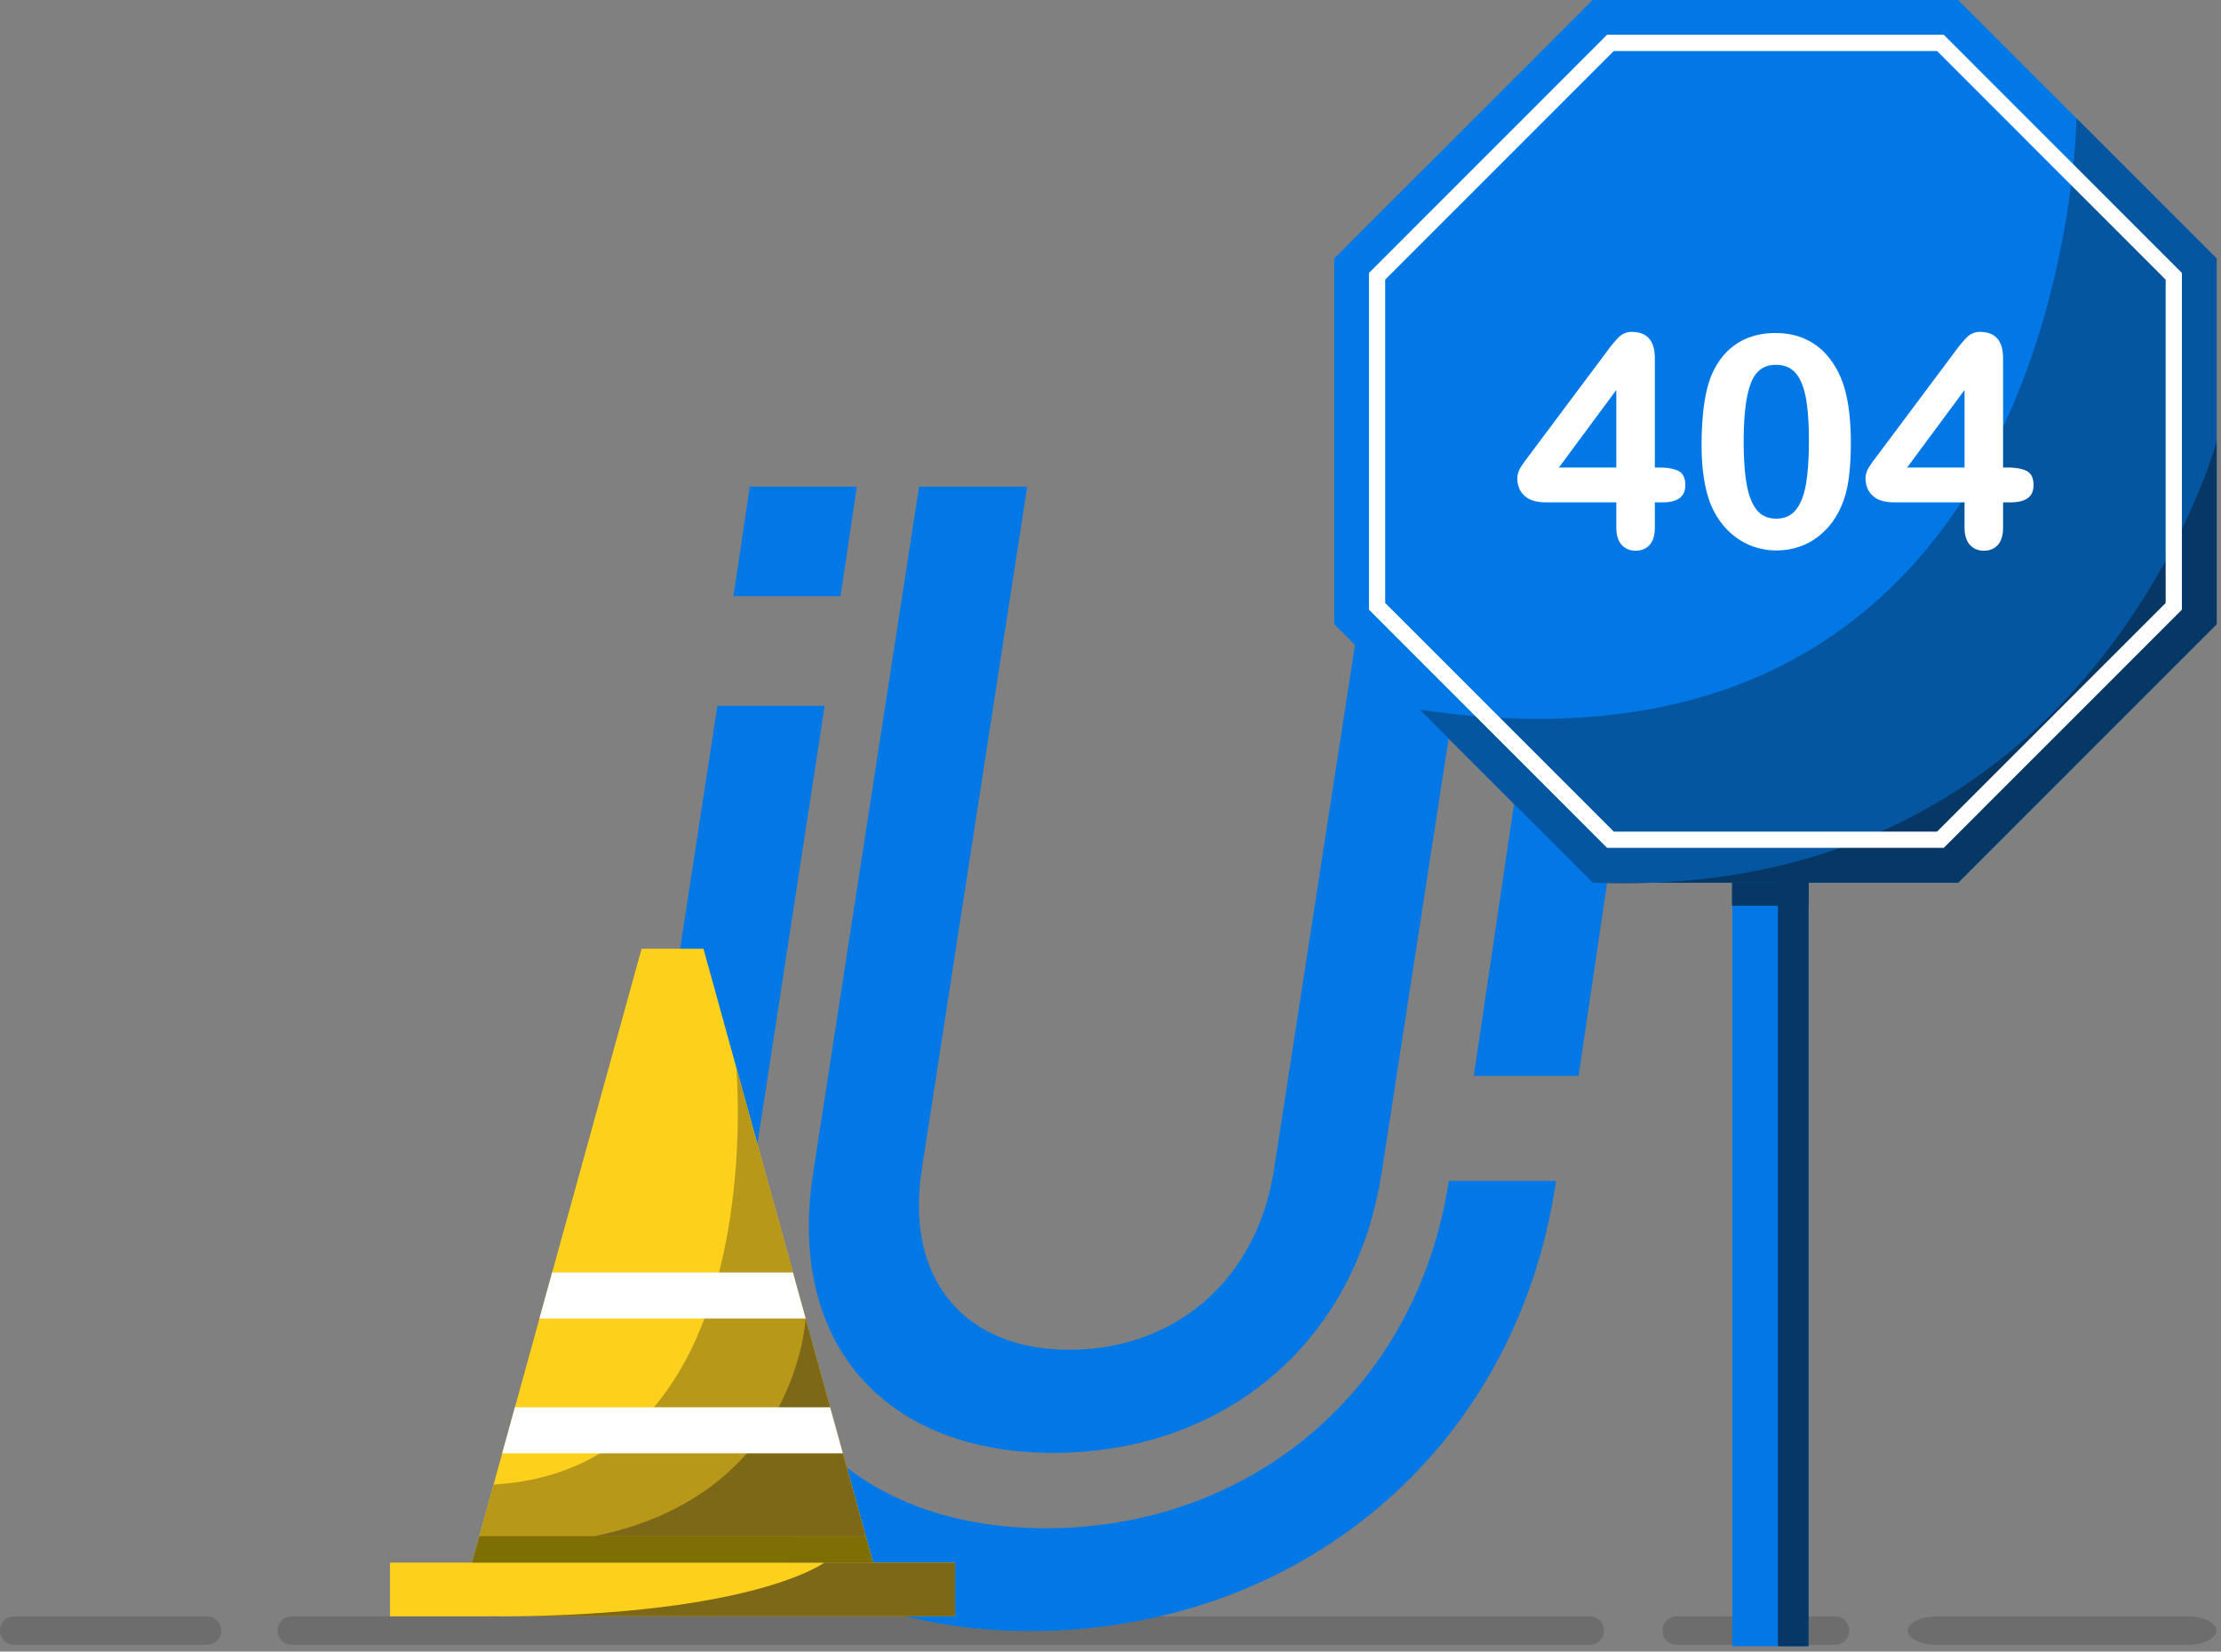 <svg width="324" height="241" viewBox="0 0 324 241" xmlns="http://www.w3.org/2000/svg">
    <rect x="0" y="0" width="324" height="241" fill="#808080" stroke="none"/>
    <g fill="none" fill-rule="evenodd">
        <path d="M231.936 240H66.226a2.037 2.037 0 0 1-2.036-2.037v-.06c0-1.124.911-2.037 2.036-2.037h165.71c1.124 0 2.036.913 2.036 2.038v.059a2.037 2.037 0 0 1-2.036 2.037" fill="#6D6D6D"/>
        <path d="M69.368 240H42.534a2.037 2.037 0 0 1-2.037-2.037v-.06c0-1.124.912-2.037 2.037-2.037h26.834c1.125 0 2.036.913 2.036 2.038v.059A2.037 2.037 0 0 1 69.368 240M30.23 240H2.035A2.037 2.037 0 0 1 0 237.963v-.06c0-1.124.912-2.037 2.036-2.037H30.23c1.125 0 2.037.913 2.037 2.038v.059A2.037 2.037 0 0 1 30.229 240M267.711 240h-23.143a2.037 2.037 0 0 1-2.036-2.037v-.06c0-1.124.911-2.037 2.036-2.037h23.143c1.125 0 2.037.913 2.037 2.038v.059A2.037 2.037 0 0 1 267.71 240M319.097 240h-36.545c-2.335 0-4.227-.912-4.227-2.037v-.06c0-1.124 1.892-2.037 4.227-2.037h36.545c2.335 0 4.228.913 4.228 2.038v.059c0 1.125-1.893 2.037-4.228 2.037" fill="#6D6D6D"/>
        <g fill="#0278E6">
            <path d="M211.348 172.372c-4.729 30.81-29.352 50.63-58.753 50.63-29.405 0-47.672-19.82-42.941-50.63L120.302 103h-15.648l-10.729 69.913C87.882 212.289 111.987 238 150.29 238c38.578 0 70.576-25.711 76.622-65.087l.088-.589h-15.645l-.007.048zM227.721 71 215 157h15.279L243 71zM125 71h-15.62L107 87h15.619z"/>
            <path d="M153.647 212c24.468 0 44-15.576 47.898-40.827L217 71h-15.771l-15.372 99.64c-2.526 16.382-14.663 26.317-29.89 26.317-14.948 0-24.02-9.935-21.495-26.317L149.848 71h-15.772l-15.454 100.173C114.727 196.423 129.451 212 153.647 212"/>
        </g>
        <path fill="#FDD11B" d="M127.359 228.01H68.86l1.064-3.855 2.079-7.527 1.259-4.558 1.856-6.72 3.577-12.954 1.856-6.72 13.046-47.241h9.025l4.781 17.313 8.265 29.928 1.856 6.72 3.577 12.954 1.856 6.72 3.337 12.085z"/>
        <path d="M127.359 228.01H68.86l1.064-3.855 2.079-7.527c40.764-2.41 35.4-60.88 35.4-60.88l18.891 68.407 1.065 3.855z" fill="#B79818"/>
        <path fill="#FDD11B" d="M56.891 235.851h82.437v-7.84H56.89z"/>
        <path fill="#7D6F04" d="M127.359 228.01H68.86l1.064-3.855h56.37z"/>
        <path d="M117.524 192.396s-1.226 25.864-30.93 31.78l39.7-.02-8.77-31.76z" fill="#7C6817"/>
        <path fill="#FFF" d="M117.524 192.396H78.695l1.856-6.72h35.117zM122.957 212.07H73.262l1.856-6.72H121.1z"/>
        <path d="M120.26 228.01s-10.927 8.253-51.4 7.841h70.468v-7.84H120.26z" fill="#7C6817"/>
        <g>
            <path fill="#0278E6" d="M252.707 240.212h11.12V128.254h-11.12z"/>
            <path fill="#063765" d="M252.663 132.167h11.164v-3.871h-11.164z"/>
            <path fill="#0278E6" d="m232.338 0-37.706 37.721v53.346l37.706 37.722h53.324l37.705-37.722V37.721L285.662 0z"/>
            <path d="M323.368 37.721v53.347l-37.706 37.72h-53.324l-25.229-25.238c94.817 13.98 95.801-86.295 95.801-86.295l20.458 20.466z" fill="#0556A1"/>
            <path d="M323.368 64.394s-18.127 67.335-91.03 64.395h53.324l37.706-37.721V64.394z" fill="#063765"/>
            <path stroke="#FFF" stroke-width="2.368" d="M317.111 40.314v48.161l-34.04 34.055H234.93l-34.041-34.055V40.314l34.04-34.055h48.142z"/>
            <path fill="#063765" d="M259.362 240.212h4.465V128.254h-4.465z"/>
            <path d="M235.789 56.902v11.321h-8.375l8.375-11.32zm8.976 11.777c-.67-.302-1.565-.456-2.66-.456h-.696v-15.96c0-2.544-1.135-3.834-3.374-3.834a2.57 2.57 0 0 0-1.817.713c-.473.444-1.081 1.165-1.808 2.145l-11.061 14.802-.773 1.024c-.211.283-.418.578-.613.878a4.378 4.378 0 0 0-.459.898 2.577 2.577 0 0 0-.158.871c0 1.085.356 1.957 1.058 2.592.695.63 1.741.95 3.109.95h10.276v3.683c0 1.09.26 1.933.771 2.504.518.577 1.204.87 2.039.87.848 0 1.537-.285 2.048-.848.505-.558.762-1.408.762-2.526v-3.683h1.072c1.094 0 1.933-.198 2.494-.59.583-.406.879-1.055.879-1.928 0-1.07-.366-1.778-1.089-2.105zM254.825 70.768c-.302-1.65-.456-3.801-.456-6.394 0-3.814.357-6.67 1.062-8.488.69-1.783 1.88-2.65 3.642-2.65 1.213 0 2.174.396 2.854 1.174.696.798 1.2 2.002 1.499 3.58.302 1.603.455 3.695.455 6.216 0 2.663-.146 4.843-.435 6.48-.285 1.615-.783 2.87-1.482 3.73-.69.848-1.622 1.261-2.85 1.261-1.187 0-2.1-.396-2.789-1.213-.697-.825-1.202-2.068-1.5-3.696m11.289-19.366a9.148 9.148 0 0 0-3.147-2.092c-1.188-.474-2.526-.714-3.977-.714-2.201 0-4.124.542-5.716 1.61-1.592 1.07-2.821 2.642-3.655 4.678-.477 1.22-.832 2.697-1.055 4.39-.223 1.684-.336 3.604-.336 5.705 0 1.631.103 3.169.305 4.57.202 1.406.525 2.71.962 3.878.859 2.142 2.157 3.844 3.858 5.058 1.703 1.216 3.655 1.833 5.803 1.833 1.865 0 3.585-.46 5.112-1.365 1.525-.904 2.785-2.207 3.746-3.874.759-1.35 1.286-2.875 1.567-4.533.28-1.647.42-3.639.42-5.922 0-4.213-.54-7.522-1.604-9.835-.62-1.338-1.388-2.477-2.283-3.387M286.589 56.902v11.321h-8.375l8.375-11.32zm8.976 11.777c-.67-.302-1.565-.456-2.66-.456h-.697v-15.96c0-2.544-1.135-3.834-3.373-3.834a2.57 2.57 0 0 0-1.818.713c-.472.444-1.08 1.166-1.808 2.145l-11.06 14.802c-.307.405-.564.746-.773 1.024-.212.283-.418.578-.613.878a4.358 4.358 0 0 0-.459.898 2.577 2.577 0 0 0-.158.871c0 1.085.356 1.957 1.057 2.592.696.63 1.742.95 3.11.95h10.276v3.683c0 1.09.26 1.933.771 2.504.518.577 1.204.87 2.039.87.848 0 1.537-.285 2.048-.848.505-.558.761-1.408.761-2.526v-3.683h1.073c1.094 0 1.933-.198 2.494-.59.583-.406.879-1.055.879-1.928 0-1.07-.367-1.778-1.089-2.105z" fill="#FFF"/>
        </g>
    </g>
</svg>
